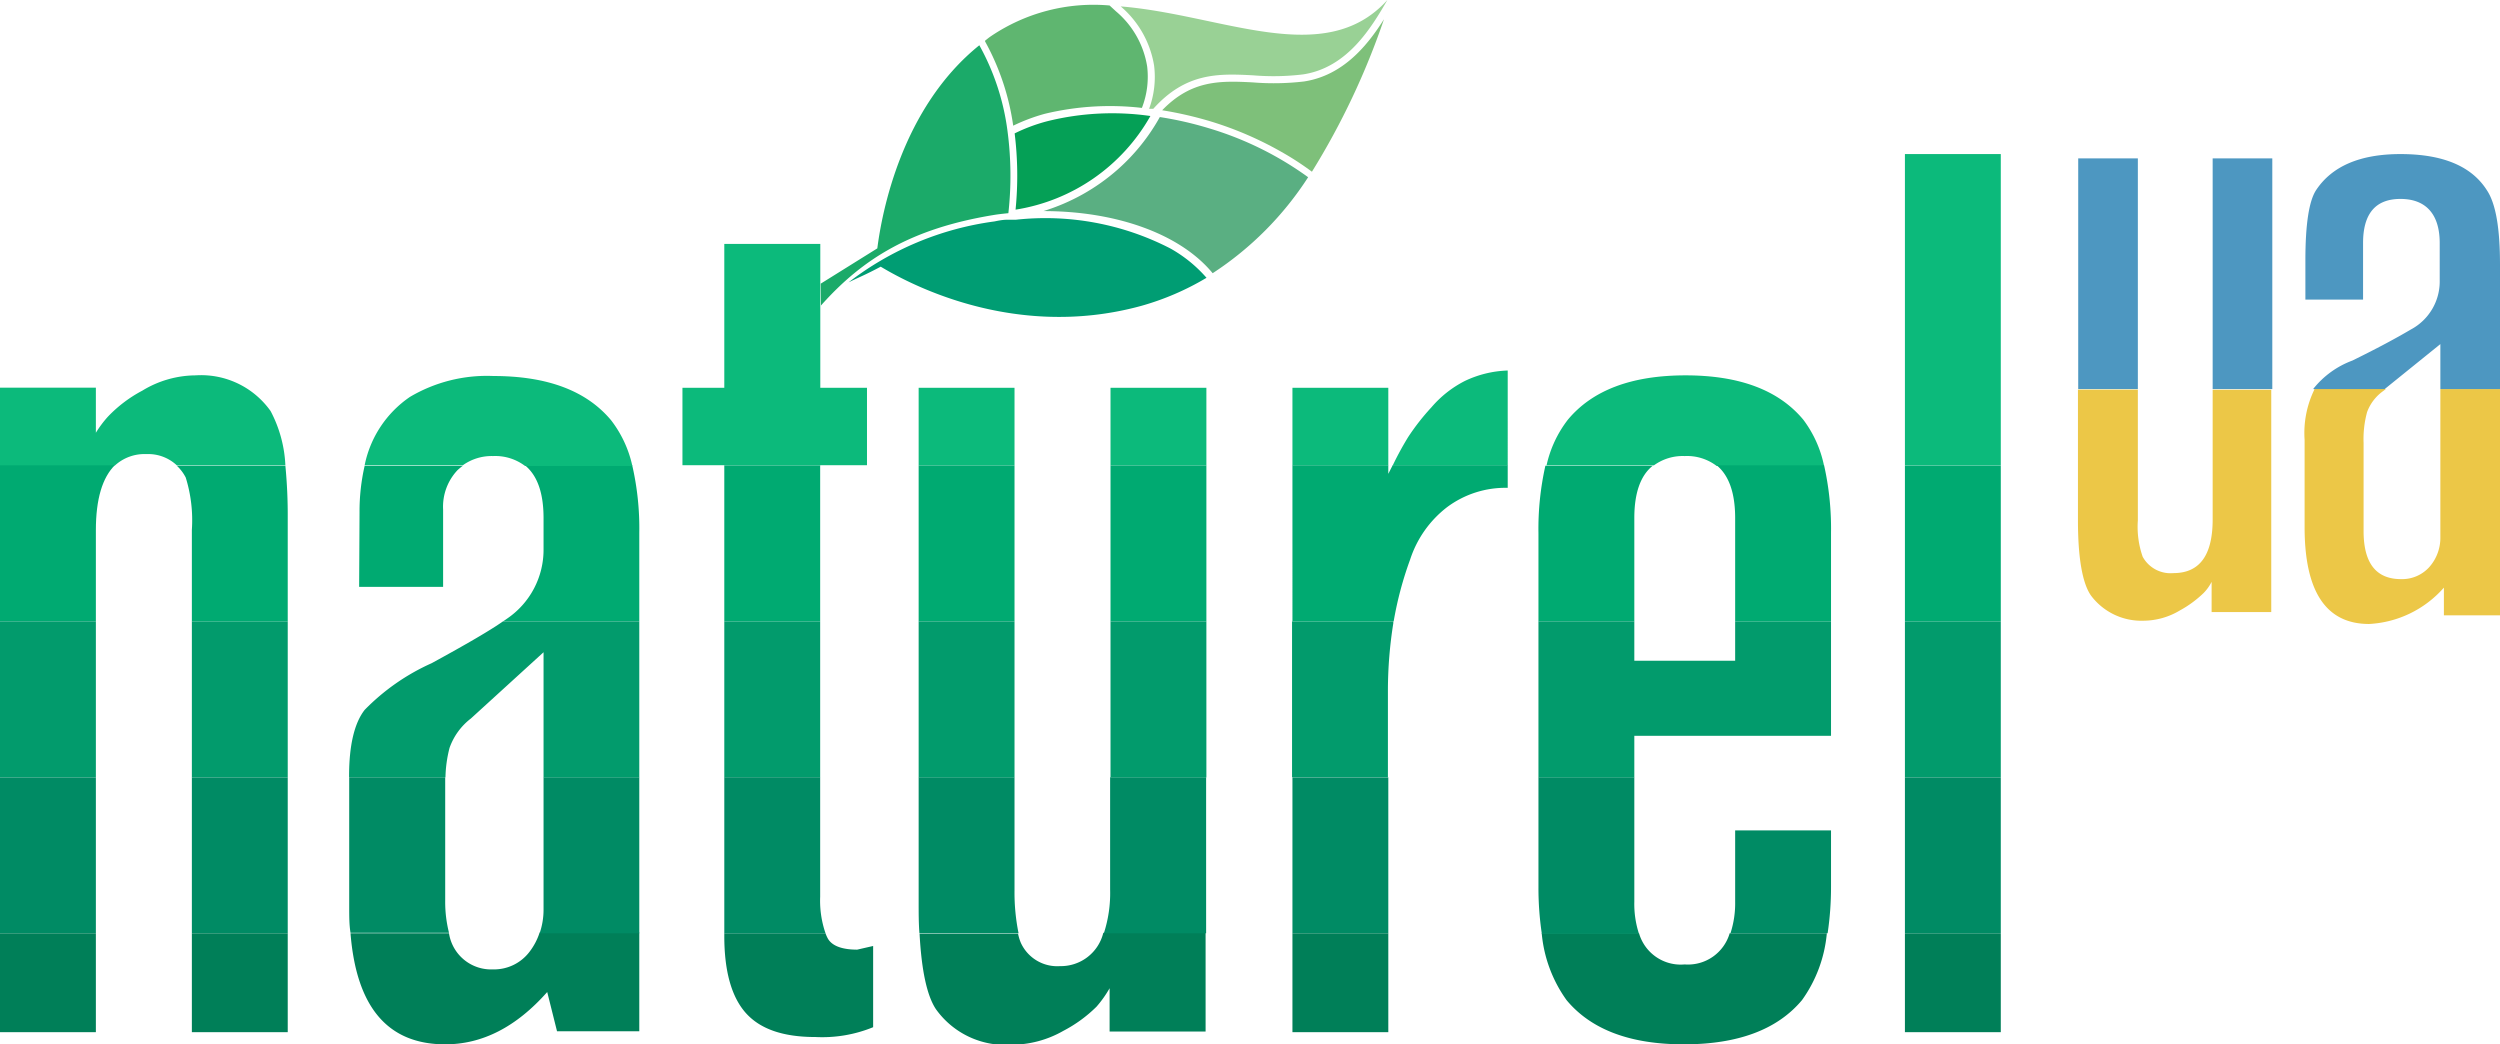 <svg id="Слой_1" data-name="Слой 1" xmlns="http://www.w3.org/2000/svg" viewBox="0 0 191.15 79.86"><defs><style>.cls-1{fill:#00aa71;}.cls-2{fill:#029b6c;}.cls-3{fill:#0cba7b;}.cls-4{fill:#008b64;}.cls-5{fill:#007f58;}.cls-6{fill:#4d97c1;}.cls-7{fill:#ecc747;}.cls-8{fill:#009d73;}.cls-9{fill:#99d195;}.cls-10{fill:#5fb670;}.cls-11{fill:#7ec07a;}.cls-12{fill:#1baa69;}.cls-13{fill:#05a056;}.cls-14{fill:#5aaf82;}</style></defs><path class="cls-1" d="M43.45,79.68c0-2.4.5-4.05,1.47-5h-8.8V86.64h7.33Z" transform="translate(-36.12 -39.13)"/><rect class="cls-2" y="47.51" width="7.33" height="11.93"/><rect class="cls-2" x="14.67" y="47.51" width="7.33" height="11.93"/><path class="cls-3" d="M47.31,73.85a3.2,3.2,0,0,1,2.33.86h8.3a9.78,9.78,0,0,0-1.13-4.15,6.51,6.51,0,0,0-5.74-2.73A7.91,7.91,0,0,0,47,69a10.19,10.19,0,0,0-2.64,2,8.44,8.44,0,0,0-.91,1.22V68.77H36.12v5.94h8.8A3.35,3.35,0,0,1,47.31,73.85Z" transform="translate(-36.12 -39.13)"/><rect class="cls-4" y="59.44" width="7.33" height="11.92"/><path class="cls-1" d="M50.32,75.64a11,11,0,0,1,.47,4v7h7.33v-7.9a39.34,39.34,0,0,0-.18-4h-8.3A3.29,3.29,0,0,1,50.32,75.64Z" transform="translate(-36.12 -39.13)"/><rect class="cls-4" x="14.67" y="59.44" width="7.33" height="11.92"/><rect class="cls-5" x="14.67" y="71.36" width="7.33" height="7.56"/><rect class="cls-5" y="71.36" width="7.33" height="7.56"/><path class="cls-1" d="M77.68,78.74v2.35a6.36,6.36,0,0,1-2.82,5.36l-.28.19H85V79.87a21.51,21.51,0,0,0-.54-5.16h-8.2C77.2,75.48,77.68,76.81,77.68,78.74Z" transform="translate(-36.12 -39.13)"/><path class="cls-4" d="M70.16,108V99.71c0-.41,0-.79,0-1.15H62.82v9.89c0,.73,0,1.39.1,2h7.53A9.67,9.67,0,0,1,70.16,108Z" transform="translate(-36.12 -39.13)"/><path class="cls-5" d="M76.61,111.9a3.4,3.4,0,0,1-2.79,1.35,3.26,3.26,0,0,1-3.37-2.76H62.92c.45,5.65,2.85,8.49,7.24,8.49,2.82,0,5.42-1.31,7.8-4l.75,3H85v-7.55H77.38A4.85,4.85,0,0,1,76.61,111.9Z" transform="translate(-36.12 -39.13)"/><path class="cls-3" d="M73.82,74a3.78,3.78,0,0,1,2.45.76h8.2a8.77,8.77,0,0,0-1.62-3.49q-2.82-3.39-9-3.39a11.55,11.55,0,0,0-6.39,1.6A8.3,8.3,0,0,0,64,74.71h7.5A3.78,3.78,0,0,1,73.82,74Z" transform="translate(-36.12 -39.13)"/><path class="cls-1" d="M63.58,84H70V78.08a4.07,4.07,0,0,1,1.1-3,4.39,4.39,0,0,1,.4-.33H64a15.59,15.59,0,0,0-.39,3.56Z" transform="translate(-36.12 -39.13)"/><path class="cls-4" d="M77.68,98.56v10.08a5.56,5.56,0,0,1-.3,1.85H85V98.56Z" transform="translate(-36.12 -39.13)"/><path class="cls-2" d="M74.58,86.64c-1,.7-2.8,1.75-5.46,3.2A16.67,16.67,0,0,0,64,93.41c-.78,1-1.19,2.69-1.19,5.08v.07h7.37a9.78,9.78,0,0,1,.31-2.24,4.86,4.86,0,0,1,1.63-2.25L77.68,89v9.57H85V86.64Z" transform="translate(-36.12 -39.13)"/><path class="cls-5" d="M91.5,110.71c0,2.69.56,4.67,1.66,5.89s2.85,1.82,5.3,1.82a10.26,10.26,0,0,0,4.42-.75v-6.21l-1.22.28c-1.2,0-2-.31-2.29-.94a2.22,2.22,0,0,1-.13-.31H91.5Z" transform="translate(-36.12 -39.13)"/><rect class="cls-2" x="55.38" y="47.51" width="7.33" height="11.93"/><polygon class="cls-3" points="62.72 35.57 66.29 35.57 66.29 29.65 62.72 29.65 62.72 18.65 55.38 18.65 55.38 29.65 52.18 29.65 52.18 35.57 55.38 35.57 55.38 35.59 62.72 35.59 62.72 35.57"/><path class="cls-4" d="M98.83,98.56H91.5v11.93h7.74a7.63,7.63,0,0,1-.41-2.79Z" transform="translate(-36.12 -39.13)"/><rect class="cls-1" x="55.38" y="35.59" width="7.33" height="11.92"/><path class="cls-5" d="M117.17,113a3.06,3.06,0,0,1-3-1.79,3.81,3.81,0,0,1-.21-.69h-7.53c.15,2.8.56,4.73,1.25,5.77a6.52,6.52,0,0,0,5.74,2.72,8,8,0,0,0,4-1.06,10.47,10.47,0,0,0,2.54-1.85,8.59,8.59,0,0,0,1-1.41V118h7.34v-7.55h-7.82A3.34,3.34,0,0,1,117.17,113Z" transform="translate(-36.12 -39.13)"/><path class="cls-4" d="M113.69,107.23V98.56h-7.33v9.52c0,.87,0,1.66.06,2.41H114A15.62,15.62,0,0,1,113.69,107.23Z" transform="translate(-36.12 -39.13)"/><rect class="cls-3" x="84.91" y="29.65" width="7.33" height="5.94"/><rect class="cls-3" x="70.24" y="29.65" width="7.33" height="5.94"/><rect class="cls-1" x="70.24" y="35.59" width="7.33" height="11.92"/><path class="cls-4" d="M121,98.56v8.58a9.94,9.94,0,0,1-.48,3.35h7.82V98.56Z" transform="translate(-36.12 -39.13)"/><rect class="cls-1" x="84.91" y="35.59" width="7.33" height="11.92"/><rect class="cls-2" x="70.24" y="47.51" width="7.33" height="11.93"/><rect class="cls-2" x="84.91" y="47.51" width="7.33" height="11.93"/><rect class="cls-3" x="98.82" y="29.65" width="7.33" height="5.94"/><path class="cls-3" d="M151.4,67.46a8.18,8.18,0,0,0-3.3.81,8.34,8.34,0,0,0-2.53,2,17.54,17.54,0,0,0-1.79,2.29,24.41,24.41,0,0,0-1.18,2.17h8.8Z" transform="translate(-36.12 -39.13)"/><path class="cls-2" d="M142.65,86.8a1.1,1.1,0,0,0,0-.16h-7.74V98.56h7.33V91.9A32.84,32.84,0,0,1,142.65,86.8Z" transform="translate(-36.12 -39.13)"/><rect class="cls-4" x="98.82" y="59.44" width="7.33" height="11.92"/><rect class="cls-5" x="98.82" y="71.36" width="7.33" height="7.56"/><path class="cls-1" d="M142.68,86.64a27,27,0,0,1,1.26-4.73,8.27,8.27,0,0,1,2.82-4,7.46,7.46,0,0,1,4.64-1.48V74.71h-8.8l-.33.65v-.65h-7.33V86.64Z" transform="translate(-36.12 -39.13)"/><path class="cls-5" d="M164.93,112.87a3.32,3.32,0,0,1-3.49-2.38H154a10.35,10.35,0,0,0,1.9,5.11q2.82,3.39,9,3.38t9-3.38a10.35,10.35,0,0,0,1.9-5.11h-7.43A3.32,3.32,0,0,1,164.93,112.87Z" transform="translate(-36.12 -39.13)"/><path class="cls-4" d="M176.12,102.62h-7.33v5.46a7.37,7.37,0,0,1-.36,2.41h7.43a23.79,23.79,0,0,0,.26-3.54Z" transform="translate(-36.12 -39.13)"/><path class="cls-1" d="M153.75,86.64h7.33v-7.9c0-1.93.48-3.26,1.41-4h-8.21a22.08,22.08,0,0,0-.53,5.16Z" transform="translate(-36.12 -39.13)"/><path class="cls-4" d="M161.08,108.08V98.56h-7.33V107a23.79,23.79,0,0,0,.26,3.54h7.43A7.37,7.37,0,0,1,161.08,108.08Z" transform="translate(-36.12 -39.13)"/><polygon class="cls-2" points="140 56.26 140 47.51 132.67 47.51 132.67 50.52 124.96 50.52 124.96 47.51 117.63 47.51 117.63 59.44 124.96 59.44 124.96 56.26 140 56.26"/><path class="cls-3" d="M164.93,74a3.74,3.74,0,0,1,2.45.76h8.21A8.78,8.78,0,0,0,174,71.22q-2.82-3.39-9-3.39t-9,3.39a8.78,8.78,0,0,0-1.63,3.49h8.21A3.75,3.75,0,0,1,164.93,74Z" transform="translate(-36.12 -39.13)"/><path class="cls-1" d="M168.79,78.74v7.9h7.33V79.87a22.08,22.08,0,0,0-.53-5.16h-8.21C168.31,75.48,168.79,76.81,168.79,78.74Z" transform="translate(-36.12 -39.13)"/><rect class="cls-5" x="145.65" y="71.36" width="7.33" height="7.56"/><rect class="cls-2" x="145.65" y="47.51" width="7.33" height="11.93"/><rect class="cls-4" x="145.65" y="59.44" width="7.33" height="11.92"/><rect class="cls-1" x="145.65" y="35.59" width="7.33" height="11.92"/><rect class="cls-3" x="145.65" y="11.78" width="7.33" height="23.8"/><rect class="cls-6" x="158.9" y="12.11" width="4.56" height="17.64"/><path class="cls-7" d="M222.71,68.88v11.3a3.37,3.37,0,0,1-.83,2.29,2.8,2.8,0,0,1-2.18.94q-2.87,0-2.86-3.7V73a7.79,7.79,0,0,1,.27-2.37A3.43,3.43,0,0,1,218.38,69l.16-.13h-5.47l0,.06a7.59,7.59,0,0,0-.74,3.84v6.67q0,7.39,4.92,7.4a8.18,8.18,0,0,0,5.73-2.78v2.12h4.34V68.88Z" transform="translate(-36.12 -39.13)"/><path class="cls-6" d="M222.71,65.44v3.44h4.56V59.37c0-2.78-.32-4.67-1-5.69-1.17-1.85-3.38-2.77-6.61-2.77-3.08,0-5.24.92-6.46,2.77-.54.84-.81,2.62-.81,5.36v3h4.41V57.71c0-2.24.95-3.37,2.86-3.37s3,1.13,3,3.37v2.84a4.16,4.16,0,0,1-2.2,3.77c-1.27.75-2.77,1.54-4.48,2.38a6.86,6.86,0,0,0-3,2.18h5.47Z" transform="translate(-36.12 -39.13)"/><rect class="cls-6" x="169.18" y="12.11" width="4.56" height="17.64"/><path class="cls-7" d="M205.3,78.85c0,2.74-1,4.1-3,4.1a2.43,2.43,0,0,1-2.35-1.25,6.92,6.92,0,0,1-.37-2.78v-10H195v10c0,2.91.35,4.83,1,5.75a4.81,4.81,0,0,0,4,1.92,5.47,5.47,0,0,0,2.8-.79,8.39,8.39,0,0,0,1.81-1.33,3.47,3.47,0,0,0,.61-.85v2.31h4.56v-17H205.3Z" transform="translate(-36.12 -39.13)"/><path class="cls-8" d="M113.8,55.93l-.64,0h0c-.37,0-.71.07-1,.13A23.28,23.28,0,0,0,101,60.72c.77-.38,1.26-.56,2.46-1.2,1.67,1,9.92,5.74,19.91,3a20.48,20.48,0,0,0,5-2.15,10.4,10.4,0,0,0-2.76-2.24A20.83,20.83,0,0,0,113.8,55.93Z" transform="translate(-36.12 -39.13)"/><path class="cls-9" d="M131.94,44.89a18.72,18.72,0,0,0,3.8-.07c3.42-.51,5.25-3.61,6.46-5.69-4.79,5.31-12.62,1.12-20.39.49a7.54,7.54,0,0,1,2.55,4.51,7,7,0,0,1-.38,3.32l.32,0C126.8,44.66,129.3,44.75,131.94,44.89Z" transform="translate(-36.12 -39.13)"/><path class="cls-10" d="M123.43,47.38a6.56,6.56,0,0,0,.4-3.18A6.94,6.94,0,0,0,121.45,40l-.49-.45a14,14,0,0,0-9.09,2.36c-.15.1-.29.22-.43.33l0,.06a18.73,18.73,0,0,1,2.15,6.44,14,14,0,0,1,2.42-.91A21.31,21.31,0,0,1,123.43,47.38Z" transform="translate(-36.12 -39.13)"/><path class="cls-11" d="M134.11,50.75a22,22,0,0,1,2.32,1.51,57,57,0,0,0,5.51-11.66c-1.23,1.95-3.09,4.3-6.12,4.76a19.85,19.85,0,0,1-3.91.07c-2.5-.13-4.69-.19-6.93,2.13a29,29,0,0,1,3.7.85A26.64,26.64,0,0,1,134.11,50.75Z" transform="translate(-36.12 -39.13)"/><path class="cls-12" d="M98.89,62.49c3.23-3.63,6.94-5.88,13.14-6.91.4-.07.8-.11,1.19-.15a26,26,0,0,0-.07-6.31A18.33,18.33,0,0,0,111,42.59c-5.94,4.78-7.45,12.77-7.8,15.53l-4.33,2.7" transform="translate(-36.12 -39.13)"/><path class="cls-13" d="M124.08,48a20.56,20.56,0,0,0-7.89.4,13,13,0,0,0-2.49.93,26.3,26.3,0,0,1,.07,5.83A14.42,14.42,0,0,0,124.08,48Z" transform="translate(-36.12 -39.13)"/><path class="cls-14" d="M128.53,48.93a27,27,0,0,0-3.73-.85,15.23,15.23,0,0,1-3.21,4,15.4,15.4,0,0,1-5.69,3.19c5.64,0,10.5,1.78,12.94,4.75a24.8,24.8,0,0,0,7.3-7.34A25.23,25.23,0,0,0,128.53,48.93Z" transform="translate(-36.12 -39.13)"/></svg>